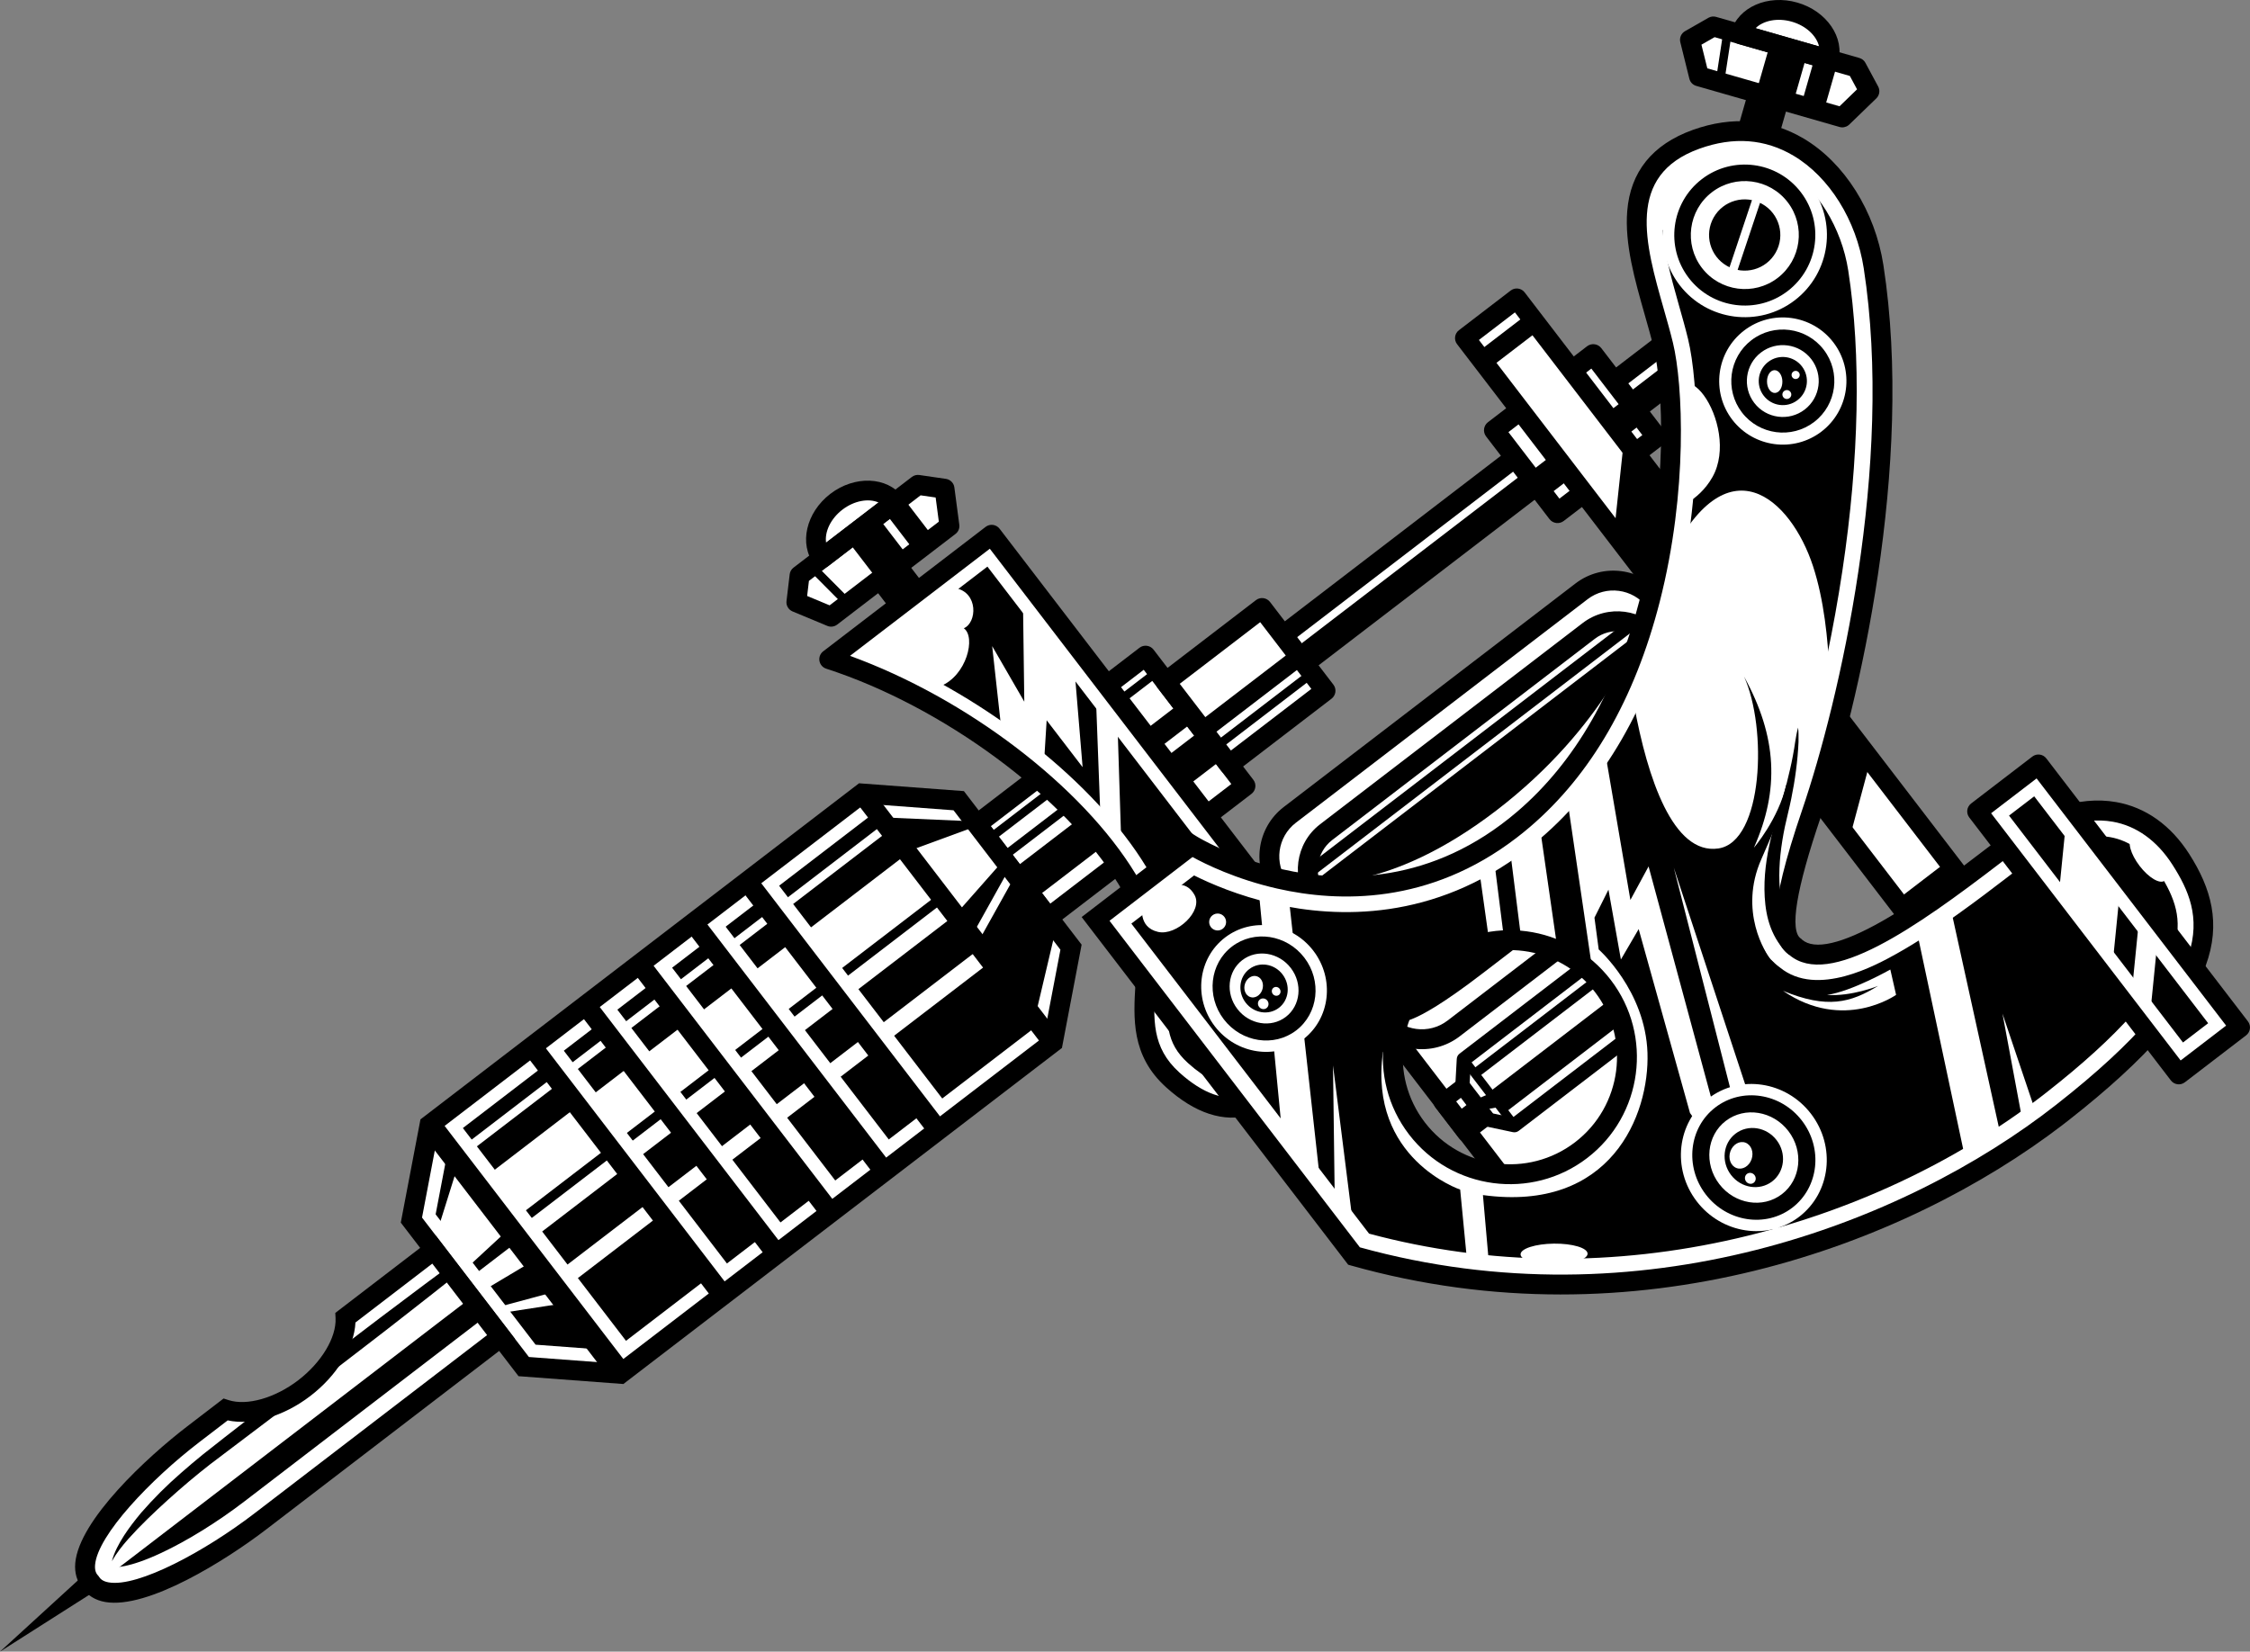 <?xml version="1.0" encoding="UTF-8"?>
<svg id="Livello_2" data-name="Livello 2" xmlns="http://www.w3.org/2000/svg" viewBox="0 0 942.02 691.66">
  <rect x="0" y="0" width="942.02" height="691.66" fill="#808080" stroke="none"/>
  <defs>
    <style>
      .cls-1, .cls-2 {
        stroke-width: 0px;
      }

      .cls-2 {
        fill: #fff;
      }
    </style>
  </defs>
  <g id="_ÎÓÈ_1" data-name="—ÎÓÈ_1">
    <g>
      <g>
        <rect class="cls-2" x="519.73" y="199.89" width="212.57" height="14.83" transform="translate(3.05 423.6) rotate(-37.47)"/>
        <path class="cls-1" d="M717.44,151.87l-168.71,129.31c-1.84,1.41-4.48,1.06-5.89-.78l-9.02-11.77c-1.41-1.84-1.06-4.48.78-5.89l168.71-129.31c1.84-1.41,4.48-1.06,5.89.78l9.02,11.77c1.41,1.84,1.06,4.48-.78,5.89ZM546.95,271.96l162.04-124.2-3.91-5.1-162.04,124.2,3.91,5.1Z"/>
        <rect class="cls-1" x="522.99" y="211.81" width="196.04" height="5.1" transform="translate(-2.28 422) rotate(-37.47)"/>
      </g>
      <g>
        <rect class="cls-2" x="478.31" y="275.04" width="24.76" height="68.68" transform="translate(-86.97 362.34) rotate(-37.47)"/>
        <path class="cls-1" d="M523.96,332.45l-19.65,15.06c-1.84,1.41-4.48,1.06-5.89-.78l-41.78-54.51c-1.41-1.84-1.06-4.48.78-5.89l19.65-15.06c1.84-1.41,4.48-1.06,5.89.78l41.78,54.51c1.41,1.84,1.06,4.48-.78,5.89ZM502.54,338.28l12.98-9.95-36.67-47.84-12.98,9.95,36.67,47.84Z"/>
        <rect class="cls-1" x="466.44" y="285.59" width="20.33" height="3.57" transform="translate(-76.49 349.23) rotate(-37.47)"/>
        <rect class="cls-1" x="479.4" y="299.76" width="18.91" height="9.52" transform="translate(-84.39 360.21) rotate(-37.47)"/>
        <path class="cls-1" d="M487.16,317.85l16.14-12.37,9.14,11.92-16.14,12.37s-9.03-12.77-9.14-11.92Z"/>
      </g>
      <g>
        <rect class="cls-2" x="417.9" y="322.31" width="58.67" height="49.2" transform="translate(-118.76 343.65) rotate(-37.47)"/>
        <path class="cls-1" d="M491.33,349.36l-53.18,40.76-35-45.66,53.18-40.76,35,45.66ZM439.69,378.44l39.96-30.63-24.87-32.44-39.96,30.63,24.87,32.44Z"/>
        <rect class="cls-1" x="409.55" y="337.19" width="41.21" height="3.57" transform="translate(-117.46 331.62) rotate(-37.47)"/>
        <rect class="cls-1" x="415.36" y="344.77" width="41.21" height="3.57" transform="translate(-120.87 336.71) rotate(-37.47)"/>
        <rect class="cls-1" x="424.09" y="350.32" width="41.21" height="15.24" transform="translate(-126 344.37) rotate(-37.47)"/>
      </g>
      <g>
        <path class="cls-2" d="M347.18,276.08l68-52.12,145.22,189.47s-24.25,79.61-69.39,38.83c-25.12-22.69.62-51.57-19.1-84.04-23.34-38.44-75.89-76.38-124.74-92.14Z"/>
        <path class="cls-1" d="M469.41,351.89l-1.6-50.48,79.12,101.7s1.14,69.33-46.78,49.96c-13.52-5.47-18.26-31.48-15.34-46.04,2.92-14.56,11.2-22.56-15.41-55.14Z"/>
        <polygon class="cls-1" points="437.1 319.52 438.21 301.64 453.26 321.27 449.96 281.49 458.88 293.13 460.66 340.47 437.1 319.52"/>
        <path class="cls-1" d="M393.68,287.37c11.04-4.35,15.01-20.6,9.85-24.27,5.54-2.34,6.13-14.97-3.51-16.82l13.21-10.13,2.03-1.56,13.03,17,.56,42.26-13.45-23.28,3.7,33.54-25.44-16.73Z"/>
        <path class="cls-2" d="M413.42,237.3l136.32,177.86c-3.64,9.7-11.59,26.64-22.14,34.73-6.3,4.83-15.42,8.66-30.21-4.7-9.35-8.45-9.29-17.07-8.33-32.84.84-13.86,1.89-31.11-9.02-49.08-21.6-35.58-66.63-71-113.35-90.17l46.71-35.81h0ZM415.19,223.95l-68,52.12c48.84,15.76,101.4,53.7,124.74,92.14,19.72,32.47-6.02,61.35,19.1,84.04,17.24,15.57,31.42,13.59,42.38,5.19,17.74-13.6,27.01-44.02,27.01-44.02l-145.22-189.47h0Z"/>
        <path class="cls-1" d="M535.9,460.76c-3.67,2.81-7.69,5-12.07,6.21-11.54,3.2-23.52-.72-35.6-11.63-14.68-13.26-13.73-28.8-12.81-43.82.8-13.19,1.63-26.84-7.06-41.15-22.24-36.63-73.74-74.62-122.45-90.34-1.47-.48-2.56-1.73-2.83-3.26-.26-1.53.34-3.07,1.57-4.01l68-52.12c1.83-1.4,4.44-1.05,5.84.77l145.22,189.47c.82,1.07,1.07,2.46.68,3.75-.47,1.53-9.91,31.88-28.5,46.13ZM355.88,274.66c48.79,17.71,97.19,54.49,119.6,91.4,10.04,16.54,9.09,32.18,8.25,45.98-.9,14.84-1.62,26.56,10.08,37.13,9.83,8.88,19.17,12.17,27.79,9.78,19.35-5.36,31.31-36.5,34.16-44.74l-141.35-184.41-58.53,44.86Z"/>
      </g>
      <g>
        <rect class="cls-2" x="633.44" y="159.78" width="52.26" height="43.61" transform="translate(25.62 438.71) rotate(-37.47)"/>
        <path class="cls-1" d="M696.17,186.38l-41.48,31.79c-1.87,1.43-4.54,1.08-5.97-.79l-26.53-34.61c-1.43-1.87-1.08-4.54.79-5.97l41.48-31.79c1.87-1.43,4.54-1.08,5.97.79l26.53,34.61c1.43,1.87,1.08,4.54-.79,5.97ZM652.89,208.81l34.71-26.61-21.35-27.85-34.71,26.61,21.35,27.85Z"/>
        <rect class="cls-1" x="637.95" y="181.3" width="52.26" height="12.34" transform="translate(22.97 442.66) rotate(-37.47)"/>
      </g>
      <g>
        <rect class="cls-2" x="496.06" y="265.62" width="50.84" height="43.61" transform="translate(-67.26 376.54) rotate(-37.47)"/>
        <rect class="cls-1" x="498.39" y="286.64" width="50.84" height="7.66" transform="translate(-68.63 378.58) rotate(-37.47)"/>
        <rect class="cls-1" x="503.72" y="295.6" width="50.84" height="3.63" transform="translate(-71.76 383.26) rotate(-37.47)"/>
        <path class="cls-1" d="M557.48,292.6l-40.35,30.93c-1.84,1.41-4.48,1.06-5.89-.78l-26.53-34.61c-1.41-1.84-1.06-4.48.78-5.89l40.35-30.93c1.84-1.41,4.48-1.06,5.89.78l26.53,34.61c1.41,1.84,1.06,4.48-.78,5.89ZM515.35,314.3l33.68-25.81-21.42-27.94-33.68,25.81,21.42,27.94Z"/>
      </g>
      <g>
        <rect class="cls-2" x="714.53" y="98.01" width="27.32" height="341.92" transform="translate(-13.39 498.48) rotate(-37.47)"/>
        <polygon class="cls-1" points="675.76 223.03 679.97 183.61 783.16 318.24 774.24 351.52 675.76 223.03"/>
        <path class="cls-1" d="M845.56,399.66l-21.68,16.62c-1.83,1.4-4.44,1.05-5.84-.77l-208-271.38c-1.4-1.83-1.05-4.44.77-5.84l21.68-16.62c1.83-1.4,4.44-1.05,5.84.77l208,271.38c1.4,1.83,1.05,4.44-.77,5.84ZM822.12,407.13l15.07-11.55-202.93-264.76-15.07,11.55,202.93,264.76Z"/>
        <rect class="cls-1" x="617.87" y="138.71" width="27.32" height="8.33" transform="translate(43.38 413.66) rotate(-37.47)"/>
        <rect class="cls-1" x="794.02" y="367.8" width="27.32" height="9.78" transform="translate(-60.08 568.23) rotate(-37.47)"/>
      </g>
      <g>
        <path class="cls-2" d="M627.65,491.56l-91.69-119.62c-7.35-9.59-5.54-23.33,4.06-30.68l122.14-93.61c9.59-7.35,23.33-5.54,30.68,4.06l24.01,31.33,14.88,151.84-80.28,78.55-23.8-21.85Z"/>
        <path class="cls-1" d="M585.56,427.44s3.05,4.79,34.65-19.43,52.11-39.94,52.11-39.94l-19.46-2.57-74.91,57.42,7.6,4.52Z"/>
        <path class="cls-1" d="M696.09,265.33l-6.61,5.07c-5.21-6.8-14.98-8.09-21.78-2.88l-109.92,84.25c-6.8,5.21-8.09,14.98-2.88,21.78l-6.61,5.07c-8-10.44-6.02-25.45,4.42-33.46l109.92-84.25c10.44-8,25.45-6.02,33.46,4.42Z"/>
        <path class="cls-1" d="M733.26,340.4l-122.14,93.61c-11.4,8.74-27.79,6.57-36.52-4.83l6.61-5.07c5.94,7.76,17.09,9.23,24.85,3.28l122.14-93.61c7.76-5.94,9.23-17.09,3.28-24.85l6.61-5.07c8.74,11.4,6.57,27.79-4.83,36.52Z"/>
        <path class="cls-1" d="M651.54,519.14l-26.98-24.76-91.91-119.91c-8.74-11.4-6.57-27.79,4.83-36.52l122.14-93.61c11.4-8.74,27.79-6.57,36.52,4.83l24.73,32.27,15.19,155.01-84.53,82.7ZM630.73,488.73l20.63,18.93,76.03-74.39-14.57-148.67-23.29-30.38c-5.94-7.76-17.09-9.23-24.85-3.28l-122.14,93.61c-7.76,5.94-9.23,17.09-3.28,24.85l91.47,119.33Z"/>
        <path class="cls-1" d="M701.99,422.88l-66.14,50.69c-.69.53-1.57.73-2.43.55l-11.2-2.37c-.69-.15-1.31-.54-1.75-1.1l-10.58-13.8c-.43-.56-.65-1.26-.61-1.97l.63-11.43c.05-.87.47-1.67,1.16-2.2l66.14-50.69c1.3-1,3.17-.75,4.17.55l21.15,27.6c1,1.3.75,3.17-.55,4.17ZM633.31,468.02l62.69-48.05-17.53-22.87-62.69,48.05-.49,8.97,9.24,12.05,8.79,1.86Z"/>
        <path class="cls-1" d="M624.26,470.7l-8.68,6.66c-1.47,1.13-3.57.85-4.7-.62l-9.96-13c-1.13-1.47-.85-3.57.62-4.7l8.68-6.66c1.47-1.13,3.57-.85,4.7.62l9.96,13c1.13,1.47.85,3.57-.62,4.7ZM614.16,470l3.36-2.58-5.88-7.68-3.36,2.58,5.88,7.68Z"/>
        <polygon class="cls-1" points="607.94 467.4 616.63 460.74 622.22 468.04 612.98 475.12 607.94 467.4"/>
        <rect class="cls-1" x="529.92" y="311.12" width="171.28" height="4.76" transform="translate(-63.71 439.15) rotate(-37.47)"/>
        <path class="cls-1" d="M686.25,264.95l-135.95,104.2s30.3,5.43,76.19-29.75c45.89-35.17,59.76-74.45,59.76-74.45Z"/>
        <rect class="cls-1" x="621.68" y="440.03" width="3.57" height="34.77" transform="translate(-149.63 473.65) rotate(-37.47)"/>
        <rect class="cls-1" x="620.39" y="437.51" width="61.76" height="10.84" transform="translate(-135.08 487.57) rotate(-37.47)"/>
        <rect class="cls-1" x="611.14" y="428.85" width="61.76" height="4.03" transform="translate(-129.65 479.46) rotate(-37.47)"/>
        <polygon class="cls-1" points="618.26 460.32 623.84 457.9 628.14 463.51 622.02 464.58 618.26 460.32"/>
      </g>
      <g>
        <polygon class="cls-1" points="360.93 332.29 179.84 471.1 172.24 510.94 195.76 541.62 219.27 572.3 259.72 575.32 440.82 436.51 448.41 396.66 424.9 365.99 401.39 335.31 360.93 332.29"/>
        <polygon class="cls-2" points="191.03 490.29 183.55 514.21 196.01 530.47 212.03 515.65 191.03 490.29"/>
        <polygon class="cls-2" points="198.56 533.8 215.81 520.58 222.04 528.71 202.45 540.4 198.56 533.8"/>
        <polygon class="cls-2" points="209.54 547.1 230.77 541.38 234.36 546.06 211.46 549.6 209.54 547.1"/>
        <rect class="cls-2" x="400.22" y="378.7" width="30.12" height="3.57" transform="translate(-119.23 558.04) rotate(-60.87)"/>
        <polygon class="cls-2" points="399.93 383.17 418.05 362.63 406.06 346.99 379.63 356.68 399.93 383.17"/>
        <rect class="cls-2" x="214.62" y="463.46" width="220.88" height="7.14" transform="translate(-217.04 294.1) rotate(-37.47)"/>
        <rect class="cls-2" x="199.67" y="443.95" width="220.88" height="7.14" transform="translate(-208.26 280.98) rotate(-37.47)"/>
        <rect class="cls-2" x="173.42" y="411.49" width="220.88" height="3.57" transform="translate(-192.84 257.95) rotate(-37.47)"/>
        <rect class="cls-2" x="188.53" y="422.27" width="220.88" height="21.42" transform="translate(-201.72 271.2) rotate(-37.47)"/>
        <g>
          <rect class="cls-2" x="222.6" y="453.11" width="5.95" height="131.32" transform="translate(-269.05 244.25) rotate(-37.47)"/>
          <rect class="cls-2" x="264.86" y="420.72" width="5.95" height="131.32" transform="translate(-240.62 263.28) rotate(-37.47)"/>
          <rect class="cls-2" x="287.28" y="403.53" width="5.95" height="131.32" transform="translate(-225.54 273.38) rotate(-37.47)"/>
          <rect class="cls-2" x="310.2" y="385.97" width="5.95" height="131.32" transform="translate(-210.12 283.69) rotate(-37.47)"/>
          <rect class="cls-2" x="332.62" y="368.78" width="5.95" height="131.32" transform="translate(-195.05 293.79) rotate(-37.47)"/>
          <rect class="cls-2" x="355" y="351.63" width="5.95" height="131.32" transform="translate(-179.99 303.86) rotate(-37.47)"/>
        </g>
        <path class="cls-2" d="M363.84,342.05l39.76,1.73,18.6,24.27,18.98,24.76-9.04,38.35-175.33,134.39-32.58-2.43-20.92-27.29-20.92-27.29,6.12-32.09,175.33-134.39h0ZM360.93,332.29l-181.1,138.81-7.59,39.85,23.51,30.68,23.51,30.68,40.45,3.02,181.1-138.81,7.59-39.85-23.51-30.68-23.51-30.68-40.45-3.02h0Z"/>
        <path class="cls-1" d="M444.61,438.85l-183.62,140.74-43.9-3.28-49.29-64.31,8.24-43.24,183.62-140.74,43.9,3.28,49.29,64.31-8.24,43.24ZM258.45,571.05l178.57-136.87,6.95-36.46-44.75-58.39-37.01-2.77-178.57,136.87-6.95,36.46,44.75,58.39,37.01,2.77Z"/>
        <rect class="cls-1" x="215.02" y="457.55" width="9.52" height="131.32" transform="translate(-272.94 241.65) rotate(-37.47)"/>
        <rect class="cls-1" x="396.71" y="318.74" width="8.33" height="131.32" transform="translate(-151.14 323.17) rotate(-37.47)"/>
        <rect class="cls-1" x="258.49" y="424.69" width="8.33" height="131.32" transform="translate(-244.11 260.95) rotate(-37.47)"/>
        <rect class="cls-1" x="281.03" y="407.41" width="8.33" height="131.32" transform="translate(-228.94 271.1) rotate(-37.47)"/>
        <rect class="cls-1" x="303.58" y="390.13" width="8.33" height="131.32" transform="translate(-213.78 281.25) rotate(-37.47)"/>
        <rect class="cls-1" x="326.12" y="372.85" width="8.33" height="131.32" transform="translate(-198.61 291.4) rotate(-37.47)"/>
        <rect class="cls-1" x="348.66" y="355.57" width="8.33" height="131.32" transform="translate(-183.45 301.55) rotate(-37.47)"/>
      </g>
      <g>
        <path class="cls-2" d="M181.75,523.34l28.02,36.55s-75.77,58.07-100.89,77.33c-25.13,19.26-62.37,38.81-70.92,25.35-10.78-11.75,17.77-42.64,42.91-61.9l13.56-10.4c8.83,2.83,21.72-.35,32.98-8.98,11.26-8.63,17.69-20.26,17.24-29.52,20.35-15.6,37.1-28.44,37.1-28.44Z"/>
        <path class="cls-1" d="M197.17,543.47l-150.91,115.67s21.66-1.61,46.1-18.26c24.44-16.65,113.06-86.65,113.06-86.65l-8.25-10.76Z"/>
        <path class="cls-2" d="M186.78,532.98l14.99,19.55-99.41,76.2c-11.25,8.63-23.93,16.49-34.79,21.57-13.88,6.5-19.64,6.15-21.01,5.91-.07-.1-.15-.19-.22-.29.13-1.39,1.28-7.04,11.17-18.75,7.73-9.16,18.61-19.36,29.87-27.99l9.69-7.43c11.51,1.37,25.1-2.94,36.86-11.95,11.76-9.02,19.46-21.02,21.12-32.49l24.72-18.95,7.02-5.38ZM181.75,523.34s-16.75,12.84-37.1,28.44c.45,9.25-5.99,20.89-17.24,29.52-11.26,8.63-24.16,11.81-32.98,8.98l-13.56,10.4c-25.13,19.26-53.69,50.15-42.91,61.9,8.55,13.46,45.79-6.08,70.92-25.35,25.12-19.26,100.89-77.33,100.89-77.33l-28.02-36.55h0Z"/>
        <path class="cls-1" d="M215.6,560.67l-104.2,79.86c-16.64,12.76-49.56,33.5-67.4,30.34-4.08-.72-7.32-2.71-9.37-5.75-2.4-2.78-3.48-6.41-3.12-10.54,1.58-18.05,30.17-44.45,46.81-57.2l15.29-11.72,2.08.67c7.73,2.48,19.45-.87,29.18-8.32,9.74-7.46,16.01-17.91,15.62-26.01l-.11-2.18,42.14-32.3,33.08,43.16ZM83.39,603.98c-20.31,15.57-42.48,38.84-43.58,51.32-.23,2.57.58,3.78,1.21,4.46l.25.27.2.31c.5.78,1.45,1.87,4,2.32,12.33,2.19,40.57-13.18,60.88-28.75l97.59-74.8-22.95-29.94-32.17,24.66c-.51,10.37-7.7,22.2-18.87,30.76-11.16,8.56-24.46,12.43-34.61,10.23l-11.94,9.15Z"/>
        <polygon class="cls-1" points="40.48 665.89 0 691.66 35.41 659.27 40.48 665.89"/>
        <g>
          <path class="cls-1" d="M110.09,589.46l-15.97,12.41c-3.08,2.41-6.16,4.81-9.25,7.29-3.05,2.5-6.09,5.02-9.04,7.64-5.95,5.18-11.57,10.76-16.76,16.74-2.53,3.05-4.98,6.18-7.14,9.52-2.13,3.34-4.08,6.9-5.09,10.73,1.95-3.43,4.35-6.45,6.91-9.35,2.58-2.88,5.26-5.66,8.04-8.36,5.54-5.4,11.31-10.57,17.22-15.59,2.95-2.51,5.98-4.93,9.03-7.32,3.06-2.36,6.19-4.7,9.32-7.05l18.71-14.15c1.62-1.22,3.23-2.46,4.85-3.68-3.52,1.17-7.22,1.63-10.85,1.18Z"/>
          <path class="cls-1" d="M168.6,544.77c-6.26,4.69-12.52,9.38-18.72,14.15-2.89,2.22-5.78,4.42-8.67,6.63-.56,3.68-2.04,7.23-4.18,10.42,5.43-4.18,10.86-8.37,16.31-12.54,6.22-4.74,12.37-9.57,18.53-14.39,6.16-4.82,12.33-9.63,18.43-14.52l-2.9-3.78c-6.31,4.63-12.56,9.33-18.81,14.03Z"/>
        </g>
      </g>
      <g>
        <path class="cls-2" d="M758.5,340.41c15.18-44.49,38.78-145.57,25.92-228.73-5.19-33.58-33.87-67.92-74.32-53.34-40.46,14.58-21.02,56.01-13.72,86.21,4.18,17.27,6.02,61.36-5.53,106.45-8.64,33.68-24.75,67.95-52.93,92.07-36.4,31.14-74.99,31.18-102.24,24.97-22.08-5.02-36.73-14.16-36.73-14.16l-40.26,30.93,108.21,141.18c113.68,31.96,226.18-4.98,296.58-60.11,70.4-55.13,64.41-82.82,49.56-106.04-14.32-22.36-40.82-30.32-75.95-3.39-24.76,18.97-69.56,53.9-85.35,40.19-4.88-3.29-8.41-11.74,6.77-56.23ZM661.99,481.65c-21.5,16.48-52.28,12.41-68.75-9.09-16.48-21.5-12.41-52.28,9.09-68.75,21.5-16.48,52.28-12.41,68.75,9.09,16.48,21.5,12.41,52.28-9.09,68.75Z"/>
        <path class="cls-1" d="M501.87,362.27l-11.85,9.08s6.31-3.37,10.09,3.41c3.78,6.78-7.6,17.26-15.25,15.5-8.67-1.99-6.51-11.16-6.51-11.16l-8.69,7.41,67.07,87.5-9.66-100.25-25.2-11.49ZM511.95,388.93c-1.55,1.19-3.78.9-4.97-.66-1.19-1.55-.9-3.78.66-4.97,1.55-1.19,3.78-.9,4.97.66,1.19,1.55.9,3.78-.66,4.97Z"/>
        <polygon class="cls-2" points="890.86 430.82 873.09 394.24 899.86 425.09 890.86 430.82"/>
        <path class="cls-2" d="M839.59,363.92c.79.27,32.66,29.22,32.66,29.22l-24.22-35.68-8.44,6.47Z"/>
        <path class="cls-1" d="M817.02,381.81l20.47,93.05,9.32-5.19-8.42-45.18,13.84,41.02s45.05-32.57,59.18-59.05c14.13-26.47.86-44.8-7.79-51.5-8.65-6.7-18.48-14.42-32.76-8.55-14.28,5.86-40.96,22.08-40.96,22.08l-12.87,13.31Z"/>
        <path class="cls-1" d="M620.87,500.47l2.44,27.85s58.62,12.96,120.69-11.15l-36.44-51.08-21.49-77.01-7.44,12.74-5.21-29.25-5.86,11.73,1.78,13.31s19.56,17.28,20.42,43.31c.86,26.04-15.28,66.86-68.89,59.55Z"/>
        <path class="cls-1" d="M623.53,394.45l-3.96-28.23s-35.02,17.46-79.84,11.03l12.99,117.61,6.11,7.97-.73-56.64,8.38,66.62,7.22,9.42,40.72,7.8-3.08-31.86s-38.4-12.91-32.35-57.45l8.07-17.34s12.89-21.76,21.9-24.7c9.01-2.94,14.56-4.25,14.56-4.25Z"/>
        <rect class="cls-1" x="627.56" y="357.69" width="7.14" height="36.16" transform="translate(-41.98 81.75) rotate(-7.17)"/>
        <polygon class="cls-1" points="645.03 348.57 652.03 397.18 666.85 407.39 656.47 336.67 645.03 348.57"/>
        <path class="cls-1" d="M684.15,295.21c5.62,30.8,16.37,62.85,35.26,60.11,18.88-2.74,20.55-50.57,10.77-72.01,13.93,25.32,14.9,47.45,4.14,71.68,0,0,10.19-11.77,13.65-26.59l1.68,1.41s-2.62,8.26-12.22,29.99,1.74,39.59,4.07,42.06c2.33,2.47,27.68,15.26,61.25-10.86l20.21,95.01s-58.56,30.8-71.33,31.98c-12.77,1.18-35.38-58.93-35.38-58.93l-26.03-96.22-7.61,14.05-10.22-59.78,11.77-21.89Z"/>
        <polygon class="cls-2" points="731.23 482.43 700.77 363.34 739.22 480.1 731.23 482.43"/>
        <path class="cls-1" d="M688.64,95.03l9.63,1.72s4.52,24.39,25.85,26.97,39.74-16.52,33.46-32.82-16.55-24.28-31.09-22.23l-2.57-11.81s19.23-2.66,34.63,8.54c15.4,11.2,23.4,27.85,27.16,55.67,3.76,27.82-2.53,103.05-2.53,103.05l-14.02,79.95-3.36-.04s2.48-38.86-6.75-66.99-36.14-53.27-60.7-1.88l1.87-21.67s10.68-2.91,16.76-13.73c6.08-10.82,2.29-26.1-3.62-34.19-5.91-8.09-12.21-5.6-12.21-5.6l-12.35-49.79-.16-15.13Z"/>
        <path class="cls-2" d="M704.3,73.34h0c2.5-1.91,5.67-3.57,9.42-4.92,12.3-4.43,23.68-3.62,33.83,2.4,13.18,7.82,23.49,24.5,26.27,42.5,5.45,35.23,4.6,78.67-2.45,125.64-7.6,50.59-19.54,87.8-23.02,97.99-14.38,42.13-15.23,59.54-3.16,68.19,15.62,12.81,40.66-1.17,48.95-5.79,16.78-9.37,35.14-23.44,46.12-31.85l1.72-1.32,1.61-1.23c14.85-11.38,28.61-16.36,39.81-14.39,8.19,1.44,15.12,6.51,20.6,15.06,6.54,10.22,10.07,19.57,6.03,31.96-5.29,16.25-23.18,36.39-53.17,59.87-.78.61-1.58,1.23-2.37,1.84-36.45,27.94-80.46,48.44-127.28,59.29-25.45,5.9-51.29,8.77-76.79,8.54-26.21-.24-52.17-3.77-77.23-10.5l-99.52-129.84,26.26-20.17c6.85,3.43,18.57,8.51,33.34,11.87,26.85,6.12,66.95,7.19,105.57-22.4,2.02-1.55,4.04-3.19,6.01-4.87,26.63-22.79,45.59-55.61,56.34-97.55,12.21-47.66,9.9-93.77,5.57-111.63-1.12-4.62-2.45-9.31-3.86-14.26-7.31-25.65-11.49-44.56,1.38-54.43h0ZM697.79,64.84c-23.57,18.07-7.82,53.21-1.41,79.71,4.18,17.27,6.02,61.36-5.53,106.45-8.64,33.68-24.75,67.95-52.93,92.07-1.85,1.58-3.7,3.08-5.56,4.51-34.73,26.62-70.81,26.35-96.67,20.46-22.08-5.02-36.73-14.16-36.73-14.16l-40.26,30.93,108.21,141.18c112.37,31.59,223.58-4.14,294.12-58.2.82-.63,1.65-1.27,2.46-1.91,70.4-55.13,64.41-82.82,49.56-106.04-14.32-22.36-40.82-30.32-75.95-3.39-1.07.82-2.18,1.67-3.33,2.55-25.26,19.36-66.92,50.76-82.03,37.64-4.88-3.29-8.41-11.74,6.77-56.23,15.18-44.49,38.78-145.57,25.92-228.73-5.19-33.58-33.87-67.92-74.32-53.34-4.96,1.79-9.02,3.98-12.31,6.5h0Z"/>
        <g>
          <circle class="cls-2" cx="730.5" cy="98.44" r="26.08" transform="translate(498.37 798.04) rotate(-79.32)"/>
          <path class="cls-2" d="M714.64,77.74c11.43-8.76,27.8-6.6,36.56,4.83,8.76,11.43,6.6,27.8-4.83,36.56-11.43,8.76-27.8,6.6-36.56-4.83s-6.6-27.8,4.83-36.56h0ZM709.57,71.13c-15.06,11.54-17.92,33.18-6.38,48.24,11.54,15.06,33.18,17.92,48.24,6.38,15.06-11.54,17.92-33.18,6.38-48.24-11.54-15.06-33.18-17.92-48.24-6.38h0Z"/>
          <path class="cls-1" d="M748.47,121.88c-12.93,9.91-31.5,7.45-41.41-5.47-9.91-12.93-7.45-31.5,5.48-41.41,12.93-9.91,31.5-7.45,41.41,5.47,9.91,12.93,7.45,31.5-5.48,41.41ZM716.75,80.49c-9.9,7.59-11.78,21.81-4.19,31.71,7.59,9.9,21.81,11.78,31.71,4.19,9.9-7.59,11.78-21.81,4.19-31.71-7.59-9.9-21.81-11.78-31.71-4.19Z"/>
          <circle class="cls-1" cx="730.5" cy="98.44" r="14.92" transform="translate(284.76 685.5) rotate(-60.47)"/>
          <rect class="cls-2" x="711.68" y="96.58" width="37.65" height="3.57" transform="translate(405.56 759.97) rotate(-71.51)"/>
        </g>
        <g>
          <circle class="cls-2" cx="746.42" cy="159.57" r="18.32" transform="translate(422.13 850.55) rotate(-76.93)"/>
          <path class="cls-2" d="M735.28,145.03c8.03-6.15,19.53-4.63,25.68,3.4s4.63,19.53-3.4,25.68c-8.03,6.15-19.53,4.63-25.68-3.4-6.15-8.03-4.63-19.53,3.4-25.68h0ZM730.21,138.42c-11.66,8.94-13.88,25.7-4.94,37.36,8.94,11.66,25.7,13.88,37.36,4.94,11.66-8.94,13.88-25.7,4.94-37.36-8.94-11.66-25.7-13.88-37.36-4.94h0Z"/>
          <path class="cls-1" d="M759.55,176.71c-9.45,7.24-23.02,5.45-30.26-4-7.24-9.45-5.44-23.02,4-30.26,9.45-7.24,23.02-5.45,30.26,4,7.24,9.45,5.45,23.02-4,30.26ZM737.26,147.63c-6.59,5.05-7.84,14.52-2.79,21.1,5.05,6.59,14.52,7.84,21.1,2.79,6.59-5.05,7.84-14.52,2.79-21.1-5.05-6.59-14.52-7.84-21.1-2.79Z"/>
          <path class="cls-1" d="M754.43,153.44c3.39,4.42,2.55,10.75-1.87,14.14-4.42,3.39-10.75,2.55-14.14-1.87-3.39-4.42-2.55-10.75,1.87-14.14s10.75-2.55,14.14,1.87Z"/>
          <path class="cls-2" d="M746.24,159.74c.04,2.64-1.36,4.8-3.14,4.82-1.78.03-3.26-2.08-3.3-4.72-.04-2.64,1.36-4.8,3.14-4.82,1.78-.03,3.26,2.08,3.3,4.72Z"/>
          <path class="cls-2" d="M749.59,164.09c.63.82.47,1.99-.35,2.61-.82.63-1.99.47-2.61-.35-.63-.82-.47-1.99.35-2.61.82-.63,1.99-.47,2.61.35Z"/>
          <path class="cls-2" d="M753.15,155.98c.57.75.43,1.82-.32,2.39-.75.57-1.82.43-2.39-.32-.57-.75-.43-1.82.32-2.39.75-.57,1.82-.43,2.39.32Z"/>
        </g>
        <g>
          <ellipse class="cls-2" cx="734.28" cy="484.75" rx="21.81" ry="22.9" transform="translate(-143.4 546.69) rotate(-37.47)"/>
          <path class="cls-2" d="M720.35,466.58c9.56-7.33,23.55-5.13,31.24,4.91,7.69,10.04,6.18,24.11-3.38,31.44-9.56,7.33-23.55,5.13-31.24-4.91-7.69-10.04-6.18-24.11,3.38-31.44h0ZM715.29,459.97c-13.19,10.11-15.4,29.45-4.92,43.12,10.47,13.67,29.73,16.56,42.92,6.45,13.19-10.11,15.4-29.45,4.92-43.12-10.47-13.67-29.73-16.56-42.92-6.45h0Z"/>
          <path class="cls-1" d="M750.39,505.76c-11.11,8.51-27.37,6.01-36.24-5.57-8.88-11.58-7.07-27.93,4.04-36.45,11.11-8.51,27.37-6.01,36.24,5.57,8.88,11.58,7.07,27.93-4.04,36.45ZM722.53,469.41c-7.98,6.12-9.2,17.98-2.72,26.44s18.25,10.36,26.23,4.24c7.98-6.12,9.2-17.98,2.72-26.43-6.48-8.46-18.25-10.36-26.23-4.25Z"/>
          <path class="cls-1" d="M743.81,477.45c4.24,5.53,3.4,13.28-1.86,17.31s-12.96,2.82-17.2-2.7c-4.24-5.53-3.4-13.28,1.86-17.31,5.26-4.03,12.96-2.82,17.2,2.7Z"/>
          <path class="cls-2" d="M733.34,485.48c-1.03,2.94-3.85,4.58-6.3,3.67-2.45-.91-3.61-4.03-2.58-6.97,1.03-2.94,3.85-4.58,6.3-3.67,2.45.91,3.61,4.03,2.58,6.97Z"/>
          <path class="cls-2" d="M734.58,492.11c.78,1.02.63,2.45-.34,3.2-.97.75-2.39.52-3.18-.5-.78-1.02-.63-2.45.34-3.2s2.39-.52,3.18.5Z"/>
        </g>
        <g>
          <path class="cls-2" d="M543.25,403.21c6.23,8.13,5.01,19.53-2.74,25.47-7.74,5.93-19.07,4.16-25.3-3.97-6.23-8.13-5.01-19.53,2.74-25.47,7.74-5.94,19.07-4.16,25.3,3.97Z"/>
          <path class="cls-2" d="M517.95,399.23c7.74-5.93,19.07-4.16,25.3,3.97,6.23,8.13,5.01,19.53-2.74,25.47-7.74,5.93-19.07,4.16-25.3-3.97-6.23-8.13-5.01-19.53,2.74-25.47h0ZM512.88,392.62c-11.38,8.72-13.3,25.38-4.28,37.15,9.02,11.76,25.61,14.24,36.98,5.52,11.38-8.72,13.3-25.38,4.28-37.15-9.02-11.76-25.61-14.24-36.98-5.52h0Z"/>
          <path class="cls-1" d="M542.69,431.51c-9.29,7.12-22.89,5.04-30.31-4.64-7.42-9.68-5.89-23.35,3.4-30.47,9.29-7.12,22.89-5.04,30.31,4.64,7.42,9.68,5.89,23.35-3.4,30.47ZM520.12,402.07c-6.17,4.73-7.1,13.91-2.07,20.46,5.02,6.55,14.13,8.04,20.3,3.31,6.17-4.73,7.1-13.91,2.08-20.46-5.02-6.55-14.13-8.04-20.3-3.31Z"/>
          <path class="cls-1" d="M536.95,408.04c3.43,4.48,2.76,10.75-1.51,14.02-4.26,3.27-10.5,2.29-13.93-2.19s-2.76-10.75,1.51-14.02c4.26-3.27,10.5-2.29,13.93,2.19Z"/>
          <path class="cls-2" d="M528.47,414.54c-.83,2.38-3.12,3.71-5.1,2.97-1.99-.74-2.92-3.27-2.09-5.64.83-2.38,3.12-3.71,5.1-2.97,1.99.74,2.92,3.27,2.09,5.64Z"/>
          <path class="cls-2" d="M530.61,419.04c.77,1,.62,2.4-.34,3.13-.95.73-2.35.51-3.11-.49-.77-1-.62-2.4.34-3.13.95-.73,2.35-.51,3.11.49Z"/>
          <path class="cls-2" d="M535.73,414.06c.63.83.51,1.99-.28,2.59-.79.6-1.94.42-2.57-.4-.63-.83-.51-1.99.28-2.59.79-.6,1.94-.42,2.57.4Z"/>
        </g>
        <path class="cls-1" d="M749.06,399.84c-3.64-3.15-6.16-7.27-7.73-11.45-1.59-4.21-2.23-8.53-2.49-12.75-.49-8.48.72-16.7,2.6-24.63.44-1.99,1.03-3.95,1.56-5.91l1.79-5.76c1.23-3.74,2.31-7.53,3.26-11.35.93-3.83,1.9-7.66,2.6-11.55.79-3.89,1.07-7.8,2.17-11.75.13,1,.17,2,.18,3,.02,1,.01,2,0,3.01-.1,2-.21,4-.4,5.99-.36,3.99-.88,7.97-1.55,11.93-.67,3.96-1.47,7.9-2.43,11.8l-1.33,5.8c-.37,1.93-.79,3.85-1.07,5.79-1.23,7.71-1.74,15.57-.73,23.05.5,3.72,1.38,7.35,2.85,10.56,1.47,3.2,3.51,5.94,6.07,7.85l-5.34,6.39Z"/>
        <path class="cls-2" d="M791.43,406l2.42,10.62s-22,15.69-47.35-1.69c18.58,7.68,28.32,4.99,39.79-2.05,0,0-11.04,4.5-21.37,3.77,10.27-1.42,26.52-10.64,26.52-10.64Z"/>
        <path class="cls-1" d="M863.63,471.04c-66.32,50.83-178.56,92.51-297.85,58.97l-1.33-.38-111.59-145.59,45.85-35.22,2.45,1.53c.14.09,14.39,8.84,35.45,13.63,25.39,5.78,63.09,6.31,98.6-24.07,24.26-20.76,41.62-51.02,51.6-89.94,11.54-45.04,9.51-87.96,5.52-104.44-1.05-4.34-2.34-8.88-3.71-13.68-4.15-14.58-8.45-29.65-7.34-43.45,1.32-16.47,10.54-27.9,27.41-33.98,16.45-5.92,32.51-4.68,46.47,3.61,17.1,10.15,29.89,30.47,33.38,53.02,12.96,83.79-10.3,184.44-26.09,230.71-10.51,30.79-13.33,48.09-8.38,51.43l.4.31c5.15,4.47,16.73,1.8,33.49-7.72,15.62-8.87,32.59-21.9,44.99-31.4l1.61-1.24c18.5-14.18,35.8-19.98,51.43-17.24,12.28,2.15,22.85,9.66,30.56,21.69,18.43,28.8,16.89,58.79-50.5,111.57-.8.62-1.61,1.25-2.42,1.87ZM569.36,522.36c117.26,32.42,227.47-9.52,291.55-59.75,69.43-54.37,62.09-79.47,48.62-100.52-6.42-10.02-15.06-16.24-24.99-17.98-13.05-2.29-28.58,3.12-44.92,15.65l-1.61,1.23c-.14.1-.28.21-.41.32-35.65,27.33-71.75,52.67-88.41,38.64-7.68-5.38-9.4-17.62,5.37-60.88,15.54-45.55,38.46-144.56,25.74-226.74-3.12-20.15-14.38-38.21-29.4-47.13-11.91-7.07-25.17-8.06-39.39-2.93-30.89,11.13-22.75,39.69-14.88,67.3,1.39,4.89,2.71,9.51,3.8,14.01,4.18,17.25,6.37,61.96-5.55,108.47-10.41,40.61-28.67,72.3-54.26,94.2-1.9,1.63-3.81,3.17-5.73,4.64-36.42,27.92-74.25,27.12-100.14,21.23-17.41-3.96-30.26-10.35-35.47-13.22l-34.75,26.7,104.84,136.78ZM664.52,484.95c-23.28,17.85-56.75,13.42-74.59-9.86-17.85-23.28-13.42-56.75,9.86-74.59,23.28-17.85,56.75-13.42,74.59,9.86,17.85,23.28,13.42,56.75-9.86,74.59ZM604.86,407.11c-19.64,15.05-23.37,43.27-8.32,62.91,15.05,19.64,43.28,23.37,62.91,8.32,19.64-15.05,23.37-43.27,8.32-62.91-15.05-19.64-43.27-23.37-62.91-8.32Z"/>
        <path class="cls-2" d="M664.68,525c.03,2.41-6.23,4.42-13.98,4.51-7.75.08-14.05-1.8-14.08-4.2-.03-2.41,6.23-4.42,13.98-4.51,7.75-.08,14.05,1.8,14.08,4.2Z"/>
        <path class="cls-2" d="M892.54,350.91c-1.99,1.53-.53,6.77,3.26,11.72,3.79,4.95,8.48,7.72,10.47,6.19,1.99-1.53.53-6.77-3.26-11.72-3.79-4.95-8.48-7.72-10.47-6.19h0Z"/>
        <g>
          <rect class="cls-2" x="866.66" y="315.65" width="32.31" height="138.77" transform="translate(-52.09 616.49) rotate(-37.47)"/>
          <rect class="cls-1" x="871.87" y="389.1" width="36.43" height="9.16" transform="translate(409.97 1240.27) rotate(-84.3)"/>
          <polygon class="cls-1" points="903.62 390.75 900.33 423.71 913.23 440.54 930.23 427.51 903.62 390.75"/>
          <polygon class="cls-1" points="865.34 340.81 862.05 373.77 836.74 340.75 853 328.29 865.34 340.81"/>
          <path class="cls-2" d="M851.67,333.48l72.83,95.02-10.54,8.07-72.83-95.02,10.54-8.07h0ZM853.44,320.14l-25.65,19.66,84.42,110.14,25.65-19.66-84.42-110.14h0Z"/>
          <path class="cls-1" d="M940.39,433.58l-25.65,19.66c-1.83,1.4-4.44,1.05-5.84-.77l-84.42-110.14c-1.4-1.83-1.05-4.44.77-5.84l25.65-19.66c1.83-1.4,4.44-1.05,5.84.77l84.42,110.14c1.4,1.83,1.05,4.44-.77,5.84ZM912.98,444.09l19.04-14.59-79.35-103.52-19.04,14.59,79.35,103.52Z"/>
        </g>
      </g>
      <g>
        <path class="cls-2" d="M374.55,210.51l-30.35,23.26c-5.09-6.64-2.42-17.22,5.97-23.65,8.38-6.42,19.29-6.25,24.38.39Z"/>
        <polygon class="cls-2" points="395.44 204.67 397.51 220.3 347.97 258.27 333.42 252.21 334.75 241.02 384.29 203.05 395.44 204.67"/>
        <path class="cls-1" d="M400.04,223.6l-49.54,37.97c-1.18.91-2.76,1.11-4.13.54l-14.55-6.06c-1.72-.72-2.76-2.49-2.53-4.34l1.33-11.19c.13-1.11.71-2.13,1.6-2.81l49.54-37.97c.89-.68,2.02-.98,3.13-.82l11.15,1.62c1.84.27,3.29,1.73,3.53,3.58l2.07,15.63c.2,1.48-.41,2.95-1.6,3.85ZM347.35,253.5l45.72-35.04-1.34-10.12-6.3-.91-46.75,35.83-.75,6.32,9.42,3.92Z"/>
        <rect class="cls-1" x="367.47" y="238.4" width="17.46" height="13.66" transform="translate(-71.57 279.45) rotate(-37.47)"/>
        <path class="cls-1" d="M377.08,213.82l-30.35,23.26c-1.83,1.4-4.44,1.05-5.84-.77-6.47-8.45-3.45-21.67,6.74-29.49,10.19-7.81,23.74-7.29,30.22,1.16,1.4,1.83,1.05,4.44-.77,5.84ZM345.86,227.25l21.96-16.83c-4.2-1.81-10.17-.78-15.12,3.01-4.95,3.8-7.49,9.29-6.84,13.82Z"/>
        <rect class="cls-1" x="375.61" y="208.78" width="9.78" height="21.73" transform="translate(-55.11 276.78) rotate(-37.47)"/>
        <rect class="cls-1" x="359.43" y="218.77" width="16.07" height="21.73" transform="translate(-63.88 270.92) rotate(-37.47)"/>
        <rect class="cls-1" x="345.63" y="234.04" width="3.57" height="21.91" transform="translate(-71.74 315.92) rotate(-44.8)"/>
      </g>
      <g>
        <path class="cls-2" d="M765.53,24.91l-36.75-10.55c2.31-8.04,12.4-12.19,22.56-9.28,10.15,2.91,16.5,11.78,14.2,19.82Z"/>
        <polygon class="cls-2" points="782.66 38.21 771.33 49.18 711.33 31.96 707.54 16.66 717.33 11.08 777.32 28.29 782.66 38.21"/>
        <path class="cls-1" d="M773.86,52.48c-1.04.8-2.4,1.06-3.68.7l-60-17.21c-1.43-.41-2.54-1.55-2.89-3l-3.79-15.3c-.45-1.81.37-3.7,1.98-4.62l9.79-5.59c.98-.56,2.13-.7,3.21-.39l60,17.21c1.08.31,1.99,1.04,2.52,2.03l5.34,9.92c.88,1.64.57,3.67-.77,4.97l-11.33,10.96c-.12.11-.24.22-.36.31ZM714.8,28.62l55.37,15.89,7.33-7.1-3.01-5.6-56.62-16.25-5.52,3.15,2.46,9.91Z"/>
        <rect class="cls-1" x="729.88" y="40.06" width="17.46" height="13.66" transform="translate(41.58 -201.89) rotate(16.01)"/>
        <path class="cls-1" d="M768.06,28.21c-.16.12-.33.24-.51.34-.97.54-2.11.67-3.17.36l-36.75-10.55c-2.21-.63-3.49-2.94-2.85-5.15,2.94-10.23,15.36-15.67,27.71-12.13,12.34,3.54,19.99,14.74,17.05,24.97-.25.86-.77,1.62-1.47,2.16ZM735.01,11.81l26.59,7.63c-1.05-4.45-5.42-8.64-11.41-10.36-6-1.72-11.92-.49-15.18,2.73Z"/>
        <rect class="cls-1" x="756.84" y="24.25" width="9.78" height="21.73" transform="translate(39.23 -208.73) rotate(16.01)"/>
        <rect class="cls-1" x="737.92" y="19.73" width="16.07" height="21.73" transform="translate(37.37 -204.55) rotate(16.01)"/>
        <rect class="cls-1" x="710.71" y="21.84" width="21.91" height="3.57" transform="translate(589.34 733.45) rotate(-81.31)"/>
      </g>
    </g>
  </g>
</svg>